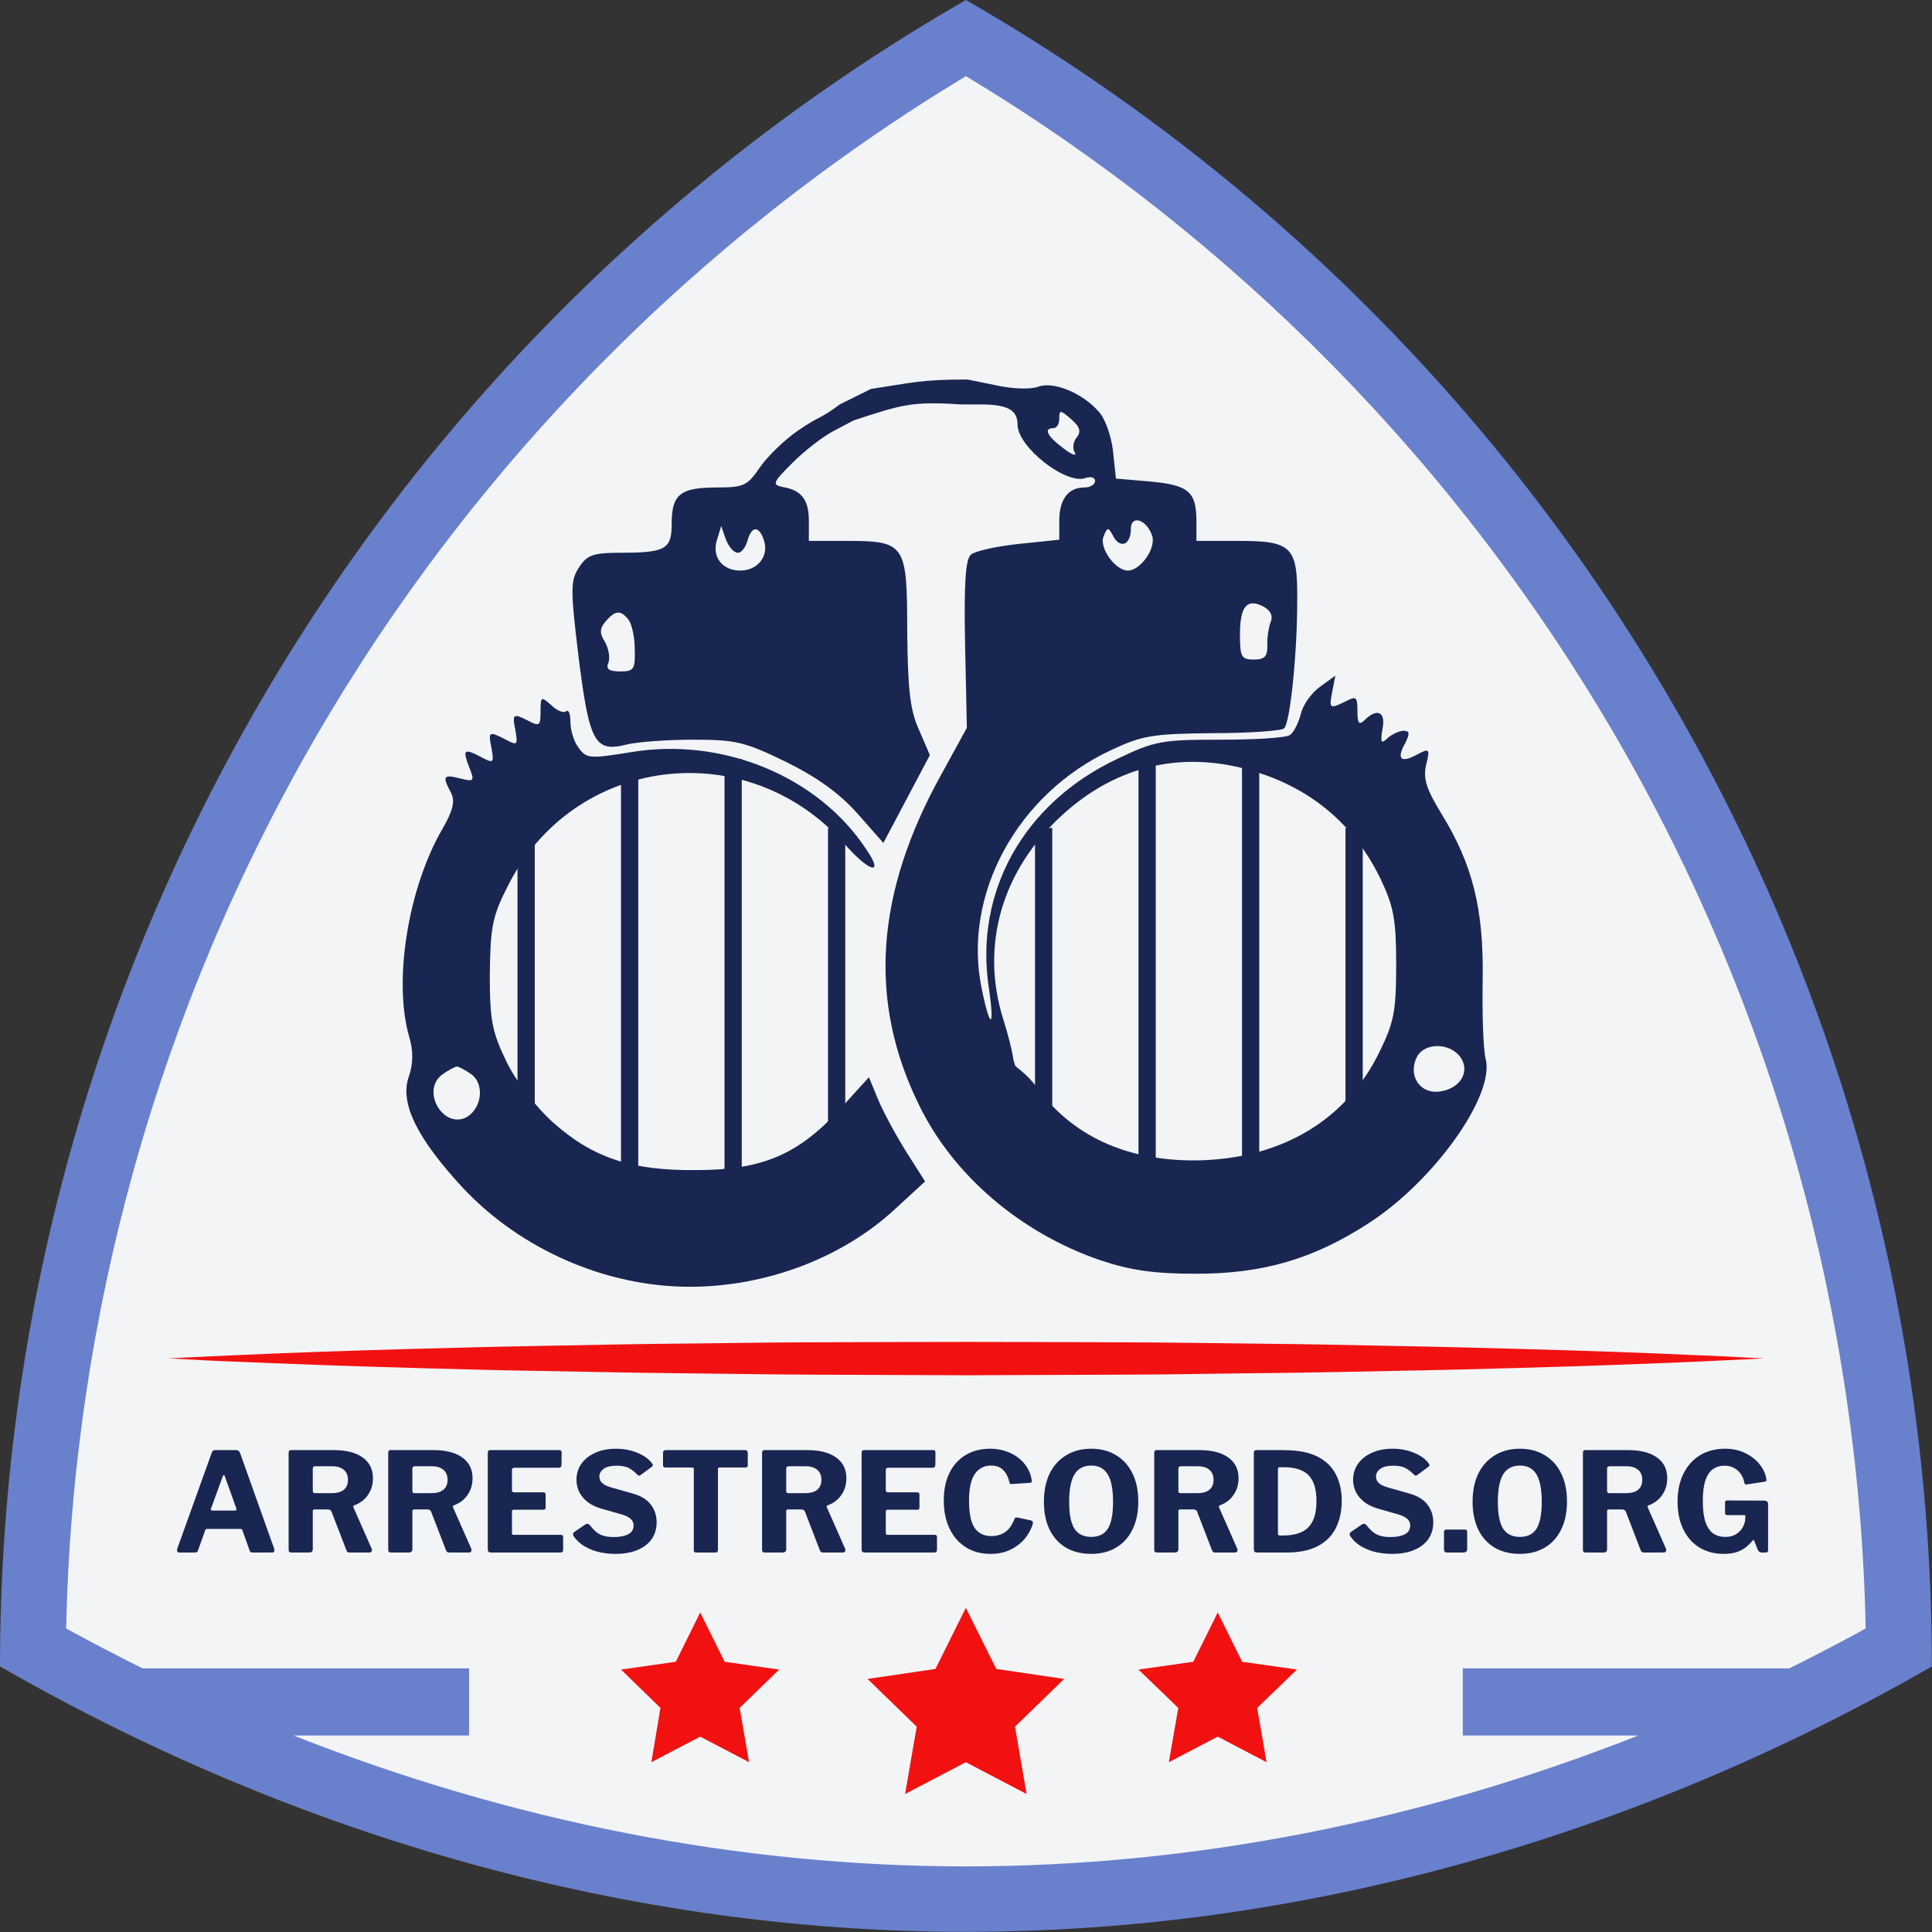 <svg width="56" height="56" viewBox="0 0 56 56" fill="none" xmlns="http://www.w3.org/2000/svg">
<rect x="0" y="0" width="56" height="56" fill="#333333" stroke="none"/>
<g clip-path="url(#clip0_41_1106)">
<path d="M1.533 39.688L0.657 47.975L1.97 48.847L10.509 52.118L22.113 54.953H32.622L42.036 53.427L49.699 50.592L54.953 47.975V42.087L53.421 34.455L50.356 25.514L44.663 16.137L39.628 10.249L33.498 4.579L27.805 0.872L25.616 2.181L17.953 8.287L11.823 15.265L7.444 22.461L3.941 30.093L1.533 39.688Z" fill="#F3F4F6"/>
<path d="M23.312 38.908C22.021 38.912 20.747 38.938 19.512 38.947C18.159 38.96 16.845 38.991 15.606 39.013C14.362 39.034 13.189 39.065 12.107 39.095C9.94 39.152 8.131 39.222 6.866 39.279C6.235 39.305 5.736 39.335 5.399 39.348C5.062 39.366 4.878 39.374 4.878 39.374C4.878 39.374 5.057 39.383 5.399 39.401C5.736 39.418 6.235 39.449 6.866 39.47C8.131 39.523 9.935 39.597 12.107 39.654C13.193 39.684 14.367 39.719 15.606 39.736C16.849 39.758 18.159 39.789 19.512 39.802C20.865 39.815 22.266 39.841 23.689 39.846C25.112 39.85 26.557 39.859 28.002 39.863C29.447 39.859 30.892 39.85 32.315 39.846C33.738 39.846 35.14 39.815 36.493 39.802C37.846 39.789 39.159 39.763 40.398 39.736C41.642 39.715 42.816 39.684 43.897 39.654C46.065 39.597 47.873 39.523 49.139 39.47C49.769 39.444 50.268 39.414 50.605 39.401C50.943 39.383 51.126 39.374 51.126 39.374C51.126 39.374 50.947 39.366 50.605 39.348C50.268 39.331 49.769 39.3 49.139 39.279C47.873 39.222 46.069 39.152 43.897 39.095C42.811 39.065 41.638 39.034 40.398 39.013C39.155 38.986 37.846 38.96 36.493 38.947C35.258 38.934 33.984 38.912 32.692 38.908C28.002 38.892 28.105 38.892 23.312 38.908Z" fill="#F21111"/>
<path d="M27.998 0C10.675 9.961 0 28.375 0 48.302C8.661 53.283 18.329 55.996 27.998 55.996C37.666 55.996 47.334 53.283 55.996 48.302C55.996 28.375 45.32 9.961 27.998 0ZM54.078 47.203C53.346 47.604 52.606 47.992 51.862 48.359H42.4V50.304H47.488C41.169 52.799 34.553 54.098 27.998 54.098C21.443 54.098 14.826 52.799 8.508 50.304H13.596V48.359H4.134C3.389 47.988 2.649 47.604 1.918 47.203C2.106 38.136 4.598 29.226 9.152 21.366C13.71 13.503 20.212 6.9 27.998 2.207C35.788 6.9 42.286 13.507 46.844 21.366C51.402 29.226 53.894 38.136 54.078 47.203Z" fill="#6980CC"/>
<path d="M28.876 48.375L27.995 46.604L27.115 48.375L25.146 48.665L26.571 50.048L26.235 52L27.995 51.078L29.756 52L29.42 50.048L30.845 48.665L28.876 48.375Z" fill="#F21111"/>
<path d="M36.004 48.167L35.296 46.739L34.588 48.167L33 48.393L34.153 49.505L33.88 51.078L35.296 50.337L36.712 51.078L36.44 49.505L37.592 48.393L36.004 48.167Z" fill="#F21111"/>
<path d="M21.004 48.167L20.296 46.739L19.588 48.167L18 48.393L19.143 49.505L18.88 51.078L20.296 50.337L21.712 51.078L21.439 49.505L22.583 48.393L21.004 48.167Z" fill="#F21111"/>
<path d="M5.192 45C5.168 45 5.151 44.989 5.14 44.968C5.129 44.947 5.129 44.919 5.14 44.884L6.136 42.112C6.147 42.083 6.159 42.063 6.172 42.052C6.185 42.039 6.208 42.032 6.24 42.032H6.84C6.899 42.032 6.939 42.061 6.96 42.12L7.948 44.892C7.956 44.913 7.956 44.937 7.948 44.964C7.94 44.988 7.924 45 7.9 45H7.312C7.272 45 7.247 44.981 7.236 44.944L7.028 44.36C7.025 44.347 7.02 44.336 7.012 44.328C7.007 44.32 6.995 44.316 6.976 44.316H6C5.973 44.316 5.956 44.329 5.948 44.356L5.736 44.948C5.731 44.964 5.721 44.977 5.708 44.988C5.697 44.996 5.679 45 5.652 45H5.192ZM6.812 43.784C6.849 43.784 6.861 43.761 6.848 43.716L6.512 42.78C6.504 42.764 6.495 42.756 6.484 42.756C6.476 42.756 6.468 42.765 6.46 42.784L6.12 43.716C6.101 43.761 6.113 43.784 6.156 43.784H6.812ZM10.774 44.892C10.785 44.921 10.783 44.947 10.77 44.968C10.759 44.989 10.741 45 10.714 45H10.126C10.081 45 10.051 44.976 10.038 44.928L9.606 43.808C9.59 43.771 9.553 43.752 9.494 43.752H9.114C9.095 43.752 9.082 43.757 9.074 43.768C9.069 43.779 9.066 43.788 9.066 43.796V44.904C9.066 44.968 9.03 45 8.958 45H8.45C8.418 45 8.395 44.993 8.382 44.98C8.371 44.967 8.366 44.947 8.366 44.92V42.108C8.366 42.057 8.387 42.032 8.43 42.032H9.678C10.035 42.032 10.313 42.103 10.51 42.244C10.71 42.385 10.81 42.587 10.81 42.848C10.81 42.984 10.785 43.105 10.734 43.212C10.683 43.319 10.617 43.408 10.534 43.48C10.451 43.549 10.361 43.601 10.262 43.636C10.238 43.644 10.233 43.664 10.246 43.696L10.774 44.892ZM9.614 43.28C9.766 43.28 9.882 43.248 9.962 43.184C10.045 43.117 10.086 43.021 10.086 42.896C10.086 42.765 10.045 42.667 9.962 42.6C9.879 42.533 9.77 42.5 9.634 42.5H9.142C9.091 42.5 9.066 42.523 9.066 42.568V43.212C9.066 43.257 9.085 43.28 9.122 43.28H9.614ZM13.661 44.892C13.671 44.921 13.67 44.947 13.657 44.968C13.646 44.989 13.627 45 13.601 45H13.013C12.967 45 12.938 44.976 12.925 44.928L12.493 43.808C12.477 43.771 12.439 43.752 12.381 43.752H12.001C11.982 43.752 11.969 43.757 11.961 43.768C11.955 43.779 11.953 43.788 11.953 43.796V44.904C11.953 44.968 11.917 45 11.845 45H11.337C11.305 45 11.282 44.993 11.269 44.98C11.258 44.967 11.253 44.947 11.253 44.92V42.108C11.253 42.057 11.274 42.032 11.317 42.032H12.565C12.922 42.032 13.199 42.103 13.397 42.244C13.597 42.385 13.697 42.587 13.697 42.848C13.697 42.984 13.671 43.105 13.621 43.212C13.57 43.319 13.503 43.408 13.421 43.48C13.338 43.549 13.247 43.601 13.149 43.636C13.125 43.644 13.119 43.664 13.133 43.696L13.661 44.892ZM12.501 43.28C12.653 43.28 12.769 43.248 12.849 43.184C12.931 43.117 12.973 43.021 12.973 42.896C12.973 42.765 12.931 42.667 12.849 42.6C12.766 42.533 12.657 42.5 12.521 42.5H12.029C11.978 42.5 11.953 42.523 11.953 42.568V43.212C11.953 43.257 11.971 43.28 12.009 43.28H12.501ZM14.139 42.108C14.139 42.057 14.161 42.032 14.203 42.032H16.219C16.259 42.032 16.279 42.055 16.279 42.1L16.275 42.46C16.275 42.516 16.247 42.544 16.191 42.544H14.915C14.865 42.544 14.839 42.565 14.839 42.608V43.188C14.839 43.233 14.859 43.256 14.899 43.256H15.747C15.793 43.256 15.815 43.277 15.815 43.32V43.704C15.815 43.72 15.81 43.733 15.799 43.744C15.791 43.755 15.775 43.76 15.751 43.76H14.895C14.858 43.76 14.839 43.776 14.839 43.808V44.436C14.839 44.471 14.854 44.488 14.883 44.488H16.251C16.299 44.488 16.323 44.508 16.323 44.548V44.928C16.323 44.949 16.317 44.967 16.303 44.98C16.293 44.993 16.273 45 16.243 45H14.227C14.169 45 14.139 44.972 14.139 44.916V42.108ZM18.461 42.732C18.402 42.668 18.329 42.611 18.241 42.56C18.155 42.509 18.033 42.484 17.873 42.484C17.705 42.484 17.579 42.515 17.497 42.576C17.414 42.635 17.373 42.711 17.373 42.804C17.373 42.836 17.381 42.871 17.397 42.908C17.413 42.945 17.445 42.981 17.493 43.016C17.541 43.051 17.609 43.081 17.697 43.108L18.329 43.288C18.574 43.355 18.753 43.463 18.865 43.612C18.977 43.759 19.033 43.929 19.033 44.124C19.033 44.311 18.985 44.473 18.889 44.612C18.793 44.748 18.655 44.853 18.477 44.928C18.298 45.003 18.086 45.04 17.841 45.04C17.659 45.04 17.489 45.02 17.329 44.98C17.171 44.937 17.031 44.877 16.909 44.8C16.789 44.72 16.694 44.628 16.625 44.524C16.611 44.497 16.606 44.476 16.609 44.46C16.611 44.441 16.625 44.423 16.649 44.404L16.957 44.192C16.989 44.173 17.014 44.165 17.033 44.168C17.054 44.171 17.073 44.181 17.089 44.2C17.153 44.28 17.215 44.347 17.277 44.4C17.341 44.453 17.414 44.492 17.497 44.516C17.579 44.54 17.678 44.552 17.793 44.552C17.966 44.552 18.105 44.525 18.209 44.472C18.313 44.416 18.365 44.331 18.365 44.216C18.365 44.171 18.354 44.129 18.333 44.092C18.311 44.052 18.277 44.017 18.229 43.988C18.183 43.956 18.118 43.927 18.033 43.9L17.429 43.728C17.271 43.683 17.139 43.619 17.033 43.536C16.926 43.453 16.845 43.356 16.789 43.244C16.735 43.132 16.709 43.015 16.709 42.892C16.709 42.721 16.755 42.568 16.849 42.432C16.945 42.296 17.078 42.189 17.249 42.112C17.422 42.032 17.623 41.992 17.853 41.992C18.005 41.992 18.146 42.009 18.277 42.044C18.41 42.079 18.53 42.127 18.637 42.188C18.743 42.249 18.83 42.324 18.897 42.412C18.907 42.425 18.915 42.441 18.921 42.46C18.926 42.476 18.918 42.493 18.897 42.512L18.561 42.76C18.545 42.771 18.53 42.775 18.517 42.772C18.503 42.767 18.485 42.753 18.461 42.732ZM19.218 42.104C19.218 42.083 19.225 42.065 19.238 42.052C19.251 42.039 19.271 42.032 19.298 42.032H21.594C21.623 42.032 21.643 42.039 21.654 42.052C21.667 42.065 21.674 42.083 21.674 42.104V42.476C21.674 42.516 21.65 42.536 21.602 42.536H20.854C20.825 42.536 20.81 42.549 20.81 42.576V44.924C20.81 44.975 20.787 45 20.742 45H20.17C20.13 45 20.11 44.977 20.11 44.932V42.588C20.11 42.553 20.095 42.536 20.066 42.536H19.294C19.243 42.536 19.218 42.516 19.218 42.476V42.104ZM24.497 44.892C24.507 44.921 24.506 44.947 24.493 44.968C24.482 44.989 24.463 45 24.437 45H23.849C23.803 45 23.774 44.976 23.761 44.928L23.329 43.808C23.313 43.771 23.275 43.752 23.217 43.752H22.837C22.818 43.752 22.805 43.757 22.797 43.768C22.791 43.779 22.789 43.788 22.789 43.796V44.904C22.789 44.968 22.753 45 22.681 45H22.173C22.141 45 22.118 44.993 22.105 44.98C22.094 44.967 22.089 44.947 22.089 44.92V42.108C22.089 42.057 22.11 42.032 22.153 42.032H23.401C23.758 42.032 24.035 42.103 24.233 42.244C24.433 42.385 24.533 42.587 24.533 42.848C24.533 42.984 24.507 43.105 24.457 43.212C24.406 43.319 24.339 43.408 24.257 43.48C24.174 43.549 24.083 43.601 23.985 43.636C23.961 43.644 23.955 43.664 23.969 43.696L24.497 44.892ZM23.337 43.28C23.489 43.28 23.605 43.248 23.685 43.184C23.767 43.117 23.809 43.021 23.809 42.896C23.809 42.765 23.767 42.667 23.685 42.6C23.602 42.533 23.493 42.5 23.357 42.5H22.865C22.814 42.5 22.789 42.523 22.789 42.568V43.212C22.789 43.257 22.807 43.28 22.845 43.28H23.337ZM24.975 42.108C24.975 42.057 24.997 42.032 25.039 42.032H27.055C27.095 42.032 27.115 42.055 27.115 42.1L27.111 42.46C27.111 42.516 27.083 42.544 27.027 42.544H25.751C25.701 42.544 25.675 42.565 25.675 42.608V43.188C25.675 43.233 25.695 43.256 25.735 43.256H26.583C26.629 43.256 26.651 43.277 26.651 43.32V43.704C26.651 43.72 26.646 43.733 26.635 43.744C26.627 43.755 26.611 43.76 26.587 43.76H25.731C25.694 43.76 25.675 43.776 25.675 43.808V44.436C25.675 44.471 25.69 44.488 25.719 44.488H27.087C27.135 44.488 27.159 44.508 27.159 44.548V44.928C27.159 44.949 27.153 44.967 27.139 44.98C27.129 44.993 27.109 45 27.079 45H25.063C25.005 45 24.975 44.972 24.975 44.916V42.108ZM28.708 41.992C28.862 41.992 29.006 42.015 29.14 42.06C29.276 42.103 29.397 42.164 29.504 42.244C29.61 42.324 29.697 42.417 29.764 42.524C29.833 42.631 29.878 42.747 29.9 42.872C29.91 42.915 29.912 42.943 29.904 42.956C29.898 42.969 29.884 42.977 29.86 42.98L29.32 43.016C29.296 43.016 29.28 43.012 29.272 43.004C29.266 42.993 29.261 42.977 29.256 42.956C29.226 42.817 29.169 42.704 29.084 42.616C28.998 42.525 28.88 42.48 28.728 42.48C28.528 42.48 28.37 42.561 28.256 42.724C28.144 42.884 28.088 43.144 28.088 43.504C28.088 43.861 28.141 44.121 28.248 44.284C28.357 44.444 28.52 44.524 28.736 44.524C28.89 44.524 29.024 44.485 29.136 44.408C29.248 44.331 29.34 44.199 29.412 44.012C29.422 43.988 29.452 43.98 29.5 43.988L29.892 44.072C29.905 44.075 29.917 44.083 29.928 44.096C29.938 44.107 29.941 44.132 29.936 44.172C29.922 44.228 29.896 44.293 29.856 44.368C29.818 44.443 29.768 44.52 29.704 44.6C29.64 44.677 29.56 44.749 29.464 44.816C29.37 44.883 29.261 44.937 29.136 44.98C29.01 45.02 28.868 45.04 28.708 45.04C28.433 45.04 28.193 44.975 27.988 44.844C27.785 44.713 27.629 44.532 27.52 44.3C27.41 44.068 27.356 43.799 27.356 43.492C27.356 43.183 27.41 42.917 27.52 42.696C27.629 42.472 27.785 42.299 27.988 42.176C28.19 42.053 28.43 41.992 28.708 41.992ZM31.63 45.04C31.348 45.04 31.104 44.98 30.898 44.86C30.693 44.737 30.534 44.563 30.422 44.336C30.313 44.109 30.258 43.84 30.258 43.528C30.258 43.211 30.314 42.937 30.426 42.708C30.541 42.479 30.701 42.303 30.906 42.18C31.111 42.055 31.353 41.992 31.63 41.992C31.907 41.992 32.148 42.055 32.35 42.18C32.556 42.303 32.714 42.479 32.826 42.708C32.938 42.935 32.994 43.207 32.994 43.524C32.994 43.836 32.938 44.105 32.826 44.332C32.717 44.559 32.559 44.733 32.354 44.856C32.149 44.979 31.907 45.04 31.63 45.04ZM31.63 44.548C31.849 44.548 32.009 44.469 32.11 44.312C32.212 44.152 32.262 43.892 32.262 43.532C32.262 43.164 32.21 42.897 32.106 42.732C32.005 42.564 31.846 42.48 31.63 42.48C31.412 42.48 31.25 42.564 31.146 42.732C31.042 42.9 30.99 43.167 30.99 43.532C30.99 43.889 31.041 44.148 31.142 44.308C31.246 44.468 31.409 44.548 31.63 44.548ZM35.864 44.892C35.874 44.921 35.873 44.947 35.86 44.968C35.849 44.989 35.83 45 35.804 45H35.216C35.17 45 35.141 44.976 35.128 44.928L34.696 43.808C34.68 43.771 34.642 43.752 34.584 43.752H34.204C34.185 43.752 34.172 43.757 34.164 43.768C34.158 43.779 34.156 43.788 34.156 43.796V44.904C34.156 44.968 34.12 45 34.048 45H33.54C33.508 45 33.485 44.993 33.472 44.98C33.461 44.967 33.456 44.947 33.456 44.92V42.108C33.456 42.057 33.477 42.032 33.52 42.032H34.768C35.125 42.032 35.402 42.103 35.6 42.244C35.8 42.385 35.9 42.587 35.9 42.848C35.9 42.984 35.874 43.105 35.824 43.212C35.773 43.319 35.706 43.408 35.624 43.48C35.541 43.549 35.45 43.601 35.352 43.636C35.328 43.644 35.322 43.664 35.336 43.696L35.864 44.892ZM34.704 43.28C34.856 43.28 34.972 43.248 35.052 43.184C35.134 43.117 35.176 43.021 35.176 42.896C35.176 42.765 35.134 42.667 35.052 42.6C34.969 42.533 34.86 42.5 34.724 42.5H34.232C34.181 42.5 34.156 42.523 34.156 42.568V43.212C34.156 43.257 34.174 43.28 34.212 43.28H34.704ZM36.431 42.032C36.478 42.032 36.542 42.032 36.623 42.032C36.705 42.032 36.791 42.032 36.879 42.032C36.969 42.032 37.054 42.032 37.135 42.032C37.215 42.032 37.277 42.033 37.322 42.036C37.682 42.044 37.978 42.109 38.211 42.232C38.443 42.355 38.613 42.524 38.722 42.74C38.834 42.953 38.891 43.208 38.891 43.504C38.891 43.808 38.832 44.073 38.715 44.3C38.6 44.524 38.424 44.697 38.187 44.82C37.952 44.94 37.657 45 37.303 45H36.434C36.373 45 36.343 44.968 36.343 44.904V42.116C36.343 42.084 36.349 42.063 36.362 42.052C36.376 42.039 36.398 42.032 36.431 42.032ZM37.083 42.528C37.056 42.528 37.042 42.547 37.042 42.584V44.452C37.042 44.489 37.06 44.508 37.094 44.508H37.17C37.389 44.508 37.572 44.476 37.718 44.412C37.865 44.345 37.974 44.239 38.047 44.092C38.121 43.945 38.158 43.751 38.158 43.508C38.158 43.273 38.124 43.085 38.054 42.944C37.988 42.8 37.884 42.695 37.742 42.628C37.604 42.561 37.426 42.528 37.211 42.528H37.083ZM40.972 42.732C40.914 42.668 40.84 42.611 40.752 42.56C40.667 42.509 40.544 42.484 40.384 42.484C40.216 42.484 40.091 42.515 40.008 42.576C39.926 42.635 39.884 42.711 39.884 42.804C39.884 42.836 39.892 42.871 39.908 42.908C39.924 42.945 39.956 42.981 40.004 43.016C40.052 43.051 40.12 43.081 40.208 43.108L40.84 43.288C41.086 43.355 41.264 43.463 41.376 43.612C41.488 43.759 41.544 43.929 41.544 44.124C41.544 44.311 41.496 44.473 41.4 44.612C41.304 44.748 41.167 44.853 40.988 44.928C40.81 45.003 40.598 45.04 40.352 45.04C40.171 45.04 40 45.02 39.84 44.98C39.683 44.937 39.543 44.877 39.42 44.8C39.3 44.72 39.206 44.628 39.136 44.524C39.123 44.497 39.118 44.476 39.12 44.46C39.123 44.441 39.136 44.423 39.16 44.404L39.468 44.192C39.5 44.173 39.526 44.165 39.544 44.168C39.566 44.171 39.584 44.181 39.6 44.2C39.664 44.28 39.727 44.347 39.788 44.4C39.852 44.453 39.926 44.492 40.008 44.516C40.091 44.54 40.19 44.552 40.304 44.552C40.478 44.552 40.616 44.525 40.72 44.472C40.824 44.416 40.876 44.331 40.876 44.216C40.876 44.171 40.866 44.129 40.844 44.092C40.823 44.052 40.788 44.017 40.74 43.988C40.695 43.956 40.63 43.927 40.544 43.9L39.94 43.728C39.783 43.683 39.651 43.619 39.544 43.536C39.438 43.453 39.356 43.356 39.3 43.244C39.247 43.132 39.22 43.015 39.22 42.892C39.22 42.721 39.267 42.568 39.36 42.432C39.456 42.296 39.59 42.189 39.76 42.112C39.934 42.032 40.135 41.992 40.364 41.992C40.516 41.992 40.658 42.009 40.788 42.044C40.922 42.079 41.042 42.127 41.148 42.188C41.255 42.249 41.342 42.324 41.408 42.412C41.419 42.425 41.427 42.441 41.432 42.46C41.438 42.476 41.43 42.493 41.408 42.512L41.072 42.76C41.056 42.771 41.042 42.775 41.028 42.772C41.015 42.767 40.996 42.753 40.972 42.732ZM42.527 44.904C42.527 44.968 42.49 45 42.415 45H41.943C41.885 45 41.855 44.972 41.855 44.916V44.408C41.855 44.36 41.877 44.336 41.919 44.336H42.467C42.507 44.336 42.527 44.359 42.527 44.404V44.904ZM44.056 45.04C43.773 45.04 43.529 44.98 43.324 44.86C43.119 44.737 42.96 44.563 42.848 44.336C42.739 44.109 42.684 43.84 42.684 43.528C42.684 43.211 42.74 42.937 42.852 42.708C42.967 42.479 43.127 42.303 43.332 42.18C43.537 42.055 43.779 41.992 44.056 41.992C44.333 41.992 44.573 42.055 44.776 42.18C44.981 42.303 45.14 42.479 45.252 42.708C45.364 42.935 45.42 43.207 45.42 43.524C45.42 43.836 45.364 44.105 45.252 44.332C45.143 44.559 44.985 44.733 44.78 44.856C44.575 44.979 44.333 45.04 44.056 45.04ZM44.056 44.548C44.275 44.548 44.435 44.469 44.536 44.312C44.637 44.152 44.688 43.892 44.688 43.532C44.688 43.164 44.636 42.897 44.532 42.732C44.431 42.564 44.272 42.48 44.056 42.48C43.837 42.48 43.676 42.564 43.572 42.732C43.468 42.9 43.416 43.167 43.416 43.532C43.416 43.889 43.467 44.148 43.568 44.308C43.672 44.468 43.835 44.548 44.056 44.548ZM48.29 44.892C48.3 44.921 48.299 44.947 48.286 44.968C48.275 44.989 48.256 45 48.23 45H47.642C47.596 45 47.567 44.976 47.554 44.928L47.122 43.808C47.106 43.771 47.068 43.752 47.01 43.752H46.63C46.611 43.752 46.598 43.757 46.59 43.768C46.584 43.779 46.582 43.788 46.582 43.796V44.904C46.582 44.968 46.546 45 46.474 45H45.966C45.934 45 45.911 44.993 45.898 44.98C45.887 44.967 45.882 44.947 45.882 44.92V42.108C45.882 42.057 45.903 42.032 45.946 42.032H47.194C47.551 42.032 47.828 42.103 48.026 42.244C48.226 42.385 48.326 42.587 48.326 42.848C48.326 42.984 48.3 43.105 48.25 43.212C48.199 43.319 48.132 43.408 48.05 43.48C47.967 43.549 47.876 43.601 47.778 43.636C47.754 43.644 47.748 43.664 47.762 43.696L48.29 44.892ZM47.13 43.28C47.282 43.28 47.398 43.248 47.478 43.184C47.56 43.117 47.602 43.021 47.602 42.896C47.602 42.765 47.56 42.667 47.478 42.6C47.395 42.533 47.286 42.5 47.15 42.5H46.658C46.607 42.5 46.582 42.523 46.582 42.568V43.212C46.582 43.257 46.6 43.28 46.638 43.28H47.13ZM49.961 45.04C49.692 45.04 49.456 44.977 49.253 44.852C49.053 44.727 48.899 44.551 48.789 44.324C48.68 44.097 48.625 43.832 48.625 43.528C48.625 43.213 48.683 42.941 48.797 42.712C48.912 42.483 49.072 42.305 49.277 42.18C49.485 42.055 49.727 41.992 50.001 41.992C50.217 41.992 50.411 42.033 50.581 42.116C50.752 42.199 50.889 42.304 50.993 42.432C51.1 42.56 51.167 42.696 51.193 42.84C51.204 42.88 51.205 42.907 51.197 42.92C51.192 42.933 51.176 42.943 51.149 42.948L50.621 43.028C50.597 43.028 50.581 43.023 50.573 43.012C50.568 43.001 50.563 42.985 50.557 42.964C50.541 42.876 50.508 42.796 50.457 42.724C50.409 42.652 50.345 42.595 50.265 42.552C50.188 42.507 50.095 42.484 49.985 42.484C49.855 42.484 49.741 42.519 49.645 42.588C49.552 42.657 49.48 42.767 49.429 42.916C49.381 43.065 49.357 43.261 49.357 43.504C49.357 43.76 49.383 43.964 49.433 44.116C49.487 44.268 49.561 44.379 49.657 44.448C49.756 44.515 49.873 44.548 50.009 44.548C50.095 44.548 50.169 44.536 50.233 44.512C50.3 44.485 50.356 44.451 50.401 44.408C50.449 44.365 50.488 44.317 50.517 44.264C50.547 44.208 50.568 44.151 50.581 44.092L50.589 43.976C50.6 43.936 50.587 43.916 50.549 43.916H50.065C50.044 43.916 50.028 43.912 50.017 43.904C50.007 43.893 50.001 43.875 50.001 43.848V43.548C50.001 43.511 50.023 43.492 50.065 43.492L51.133 43.496C51.173 43.496 51.203 43.505 51.221 43.524C51.24 43.54 51.249 43.563 51.249 43.592V44.94C51.249 44.959 51.244 44.973 51.233 44.984C51.223 44.995 51.208 45 51.189 45H51.061C51.04 45 51.021 44.996 51.005 44.988C50.989 44.977 50.973 44.96 50.957 44.936L50.841 44.648C50.839 44.64 50.833 44.636 50.825 44.636C50.82 44.636 50.812 44.643 50.801 44.656C50.753 44.715 50.693 44.775 50.621 44.836C50.549 44.895 50.46 44.944 50.353 44.984C50.247 45.021 50.116 45.04 49.961 45.04Z" fill="#192652"/>
<path d="M25.242 11.275L24.341 11.722C23.748 12.168 23.779 12.034 23.133 12.479C22.753 12.737 22.252 13.219 22.027 13.546C21.664 14.079 21.561 14.13 20.765 14.13C19.711 14.13 19.469 14.337 19.469 15.18C19.469 15.919 19.296 16.022 17.983 16.022C17.188 16.022 17.015 16.091 16.79 16.435C16.531 16.831 16.531 17.054 16.773 19.067C17.084 21.526 17.239 21.819 18.173 21.578C18.449 21.509 19.314 21.44 20.091 21.44C21.353 21.44 21.595 21.509 22.805 22.094C23.704 22.541 24.343 23.005 24.862 23.59L25.605 24.433L26.279 23.16L26.953 21.887L26.642 21.165C26.383 20.598 26.314 20.03 26.296 18.31C26.296 15.764 26.244 15.678 24.533 15.678H23.445V15.094C23.445 14.492 23.237 14.199 22.667 14.113C22.373 14.044 22.407 13.976 22.978 13.408C23.341 13.047 23.877 12.634 24.188 12.479L24.741 12.187C26.153 11.722 26.434 11.631 27.852 11.722H28.405C29.2 11.722 29.494 11.877 29.494 12.307C29.494 12.961 30.911 14.062 31.464 13.855C31.62 13.804 31.741 13.838 31.741 13.941C31.741 14.044 31.603 14.13 31.43 14.13C30.963 14.13 30.704 14.474 30.704 15.094V15.644L29.546 15.764C28.889 15.833 28.267 15.971 28.146 16.074C27.99 16.194 27.938 16.865 27.973 18.671L28.025 21.096L27.299 22.421C25.363 25.895 25.156 29.025 26.642 32.035C27.627 34.065 29.58 35.733 31.879 36.524C32.761 36.817 33.417 36.92 34.679 36.92C36.615 36.92 38.067 36.49 39.64 35.475C41.558 34.254 43.339 31.743 43.062 30.694C42.993 30.419 42.959 29.404 42.976 28.406C43.01 26.342 42.682 25.052 41.783 23.59C41.351 22.885 41.247 22.575 41.334 22.18C41.455 21.698 41.437 21.681 41.075 21.87C40.608 22.128 40.469 22.008 40.729 21.543C40.867 21.268 40.867 21.182 40.677 21.182C40.556 21.182 40.349 21.285 40.227 21.389C40.037 21.578 40.003 21.526 40.072 21.131C40.176 20.632 39.916 20.512 39.553 20.873C39.398 21.027 39.346 20.976 39.346 20.615C39.346 20.202 39.312 20.168 39.018 20.322C38.534 20.563 38.516 20.546 38.62 20.03L38.706 19.583L38.257 19.91C38.015 20.081 37.756 20.443 37.704 20.701C37.635 20.959 37.497 21.234 37.393 21.303C37.272 21.389 36.373 21.44 35.371 21.44C33.694 21.44 33.469 21.475 32.398 21.991C29.684 23.263 28.232 25.843 28.664 28.647C28.837 29.834 28.699 29.851 28.457 28.664C27.887 25.947 29.477 23.005 32.225 21.733C33.106 21.32 33.417 21.268 35.146 21.251C36.218 21.251 37.151 21.182 37.22 21.113C37.393 20.959 37.6 18.963 37.6 17.45C37.618 15.833 37.462 15.678 35.872 15.678H34.679V15.111C34.679 14.251 34.455 14.062 33.348 13.958L32.346 13.872L32.26 13.064C32.208 12.617 32.017 12.101 31.845 11.929C31.361 11.378 30.531 11.052 30.099 11.206C29.892 11.292 29.356 11.275 28.889 11.172L28.042 11C26.686 11 26.434 11.094 25.242 11.275ZM31.205 12.686C31.101 12.806 31.084 13.012 31.153 13.116C31.222 13.236 31.067 13.184 30.825 12.995C30.358 12.651 30.237 12.41 30.531 12.41C30.635 12.41 30.704 12.29 30.704 12.118C30.704 11.877 30.738 11.877 31.05 12.152C31.309 12.376 31.343 12.514 31.205 12.686ZM33.4 15.541C33.504 15.902 33.055 16.538 32.692 16.538C32.329 16.538 31.862 15.885 31.983 15.558C32.104 15.265 32.121 15.265 32.277 15.558C32.484 15.919 32.778 15.781 32.778 15.334C32.778 14.904 33.245 15.059 33.4 15.541ZM21.388 16.022C21.491 16.022 21.612 15.867 21.664 15.678C21.785 15.231 22.01 15.231 22.148 15.678C22.286 16.125 21.958 16.538 21.457 16.538C20.921 16.538 20.627 16.125 20.783 15.644L20.904 15.248L21.042 15.644C21.128 15.85 21.267 16.022 21.388 16.022ZM36.822 18.052C36.771 18.207 36.719 18.516 36.736 18.723C36.736 19.032 36.65 19.118 36.339 19.118C35.976 19.118 35.941 19.032 35.941 18.379C35.941 17.57 36.148 17.329 36.632 17.587C36.84 17.708 36.909 17.863 36.822 18.052ZM18.207 17.949C18.311 18.069 18.398 18.465 18.398 18.809C18.415 19.393 18.38 19.462 17.983 19.462C17.654 19.462 17.55 19.393 17.637 19.204C17.689 19.049 17.637 18.791 17.533 18.602C17.378 18.361 17.378 18.224 17.55 18.017C17.827 17.691 17.983 17.674 18.207 17.949ZM36.39 22.369C38.05 22.885 39.26 23.917 40.02 25.482C40.4 26.291 40.469 26.652 40.469 27.976C40.469 29.318 40.4 29.645 39.986 30.487C39.018 32.483 37.116 33.6 34.679 33.635C32.657 33.652 31.067 32.93 30.03 31.485C29.822 31.214 29.596 31.03 29.495 30.955C29.461 30.93 29.414 30.883 29.408 30.84C29.399 30.783 29.377 30.748 29.37 30.691C29.346 30.48 29.225 30.004 29.079 29.541C28.405 27.391 29.045 25.207 30.808 23.607C32.398 22.163 34.334 21.733 36.39 22.369ZM42.353 30.677C42.613 31.089 42.302 31.571 41.714 31.64C41.144 31.709 40.798 31.158 41.075 30.625C41.316 30.195 42.077 30.229 42.353 30.677Z" fill="#192652"/>
<path d="M15.668 20.63C15.668 21.026 15.634 21.061 15.34 20.906C14.872 20.664 14.838 20.681 14.942 21.182C15.011 21.596 14.993 21.613 14.665 21.441C14.163 21.182 14.146 21.199 14.249 21.699C14.319 22.113 14.301 22.131 13.972 21.958C13.453 21.682 13.401 21.717 13.592 22.217C13.765 22.648 13.747 22.666 13.332 22.562C12.848 22.441 12.813 22.493 13.072 22.976C13.194 23.218 13.142 23.477 12.813 24.046C11.826 25.755 11.394 28.446 11.861 30.051C11.982 30.465 11.982 30.828 11.844 31.224C11.584 31.984 12.103 33.019 13.436 34.451C15.115 36.229 17.572 37.298 19.995 37.298C22.193 37.298 24.391 36.47 25.914 35.072L26.814 34.244L26.277 33.399C25.983 32.933 25.62 32.26 25.464 31.898L25.187 31.224L24.322 32.174C23.128 33.468 22.089 33.916 20.168 33.916C18.299 33.934 17.174 33.554 16.032 32.536C15.53 32.087 14.959 31.345 14.682 30.776C14.267 29.913 14.197 29.602 14.197 28.239C14.215 26.876 14.267 26.566 14.717 25.686C16.62 21.889 21.657 21.268 24.477 24.46C25.204 25.289 25.637 25.392 25.118 24.633C23.733 22.51 20.947 21.354 18.282 21.803C17.105 21.993 17.001 21.993 16.776 21.682C16.638 21.51 16.534 21.165 16.534 20.923C16.534 20.699 16.482 20.561 16.413 20.612C16.361 20.681 16.153 20.612 15.98 20.44C15.686 20.181 15.668 20.181 15.668 20.63ZM13.661 31.138C14.042 31.414 13.972 32.087 13.557 32.363C12.865 32.778 12.172 31.604 12.83 31.138C13.003 31.017 13.194 30.914 13.245 30.914C13.297 30.914 13.488 31.017 13.661 31.138Z" fill="#192652"/>
<line x1="15.25" y1="23" x2="15.25" y2="35" stroke="#192652" stroke-width="0.5"/>
<line x1="30.25" y1="24" x2="30.25" y2="35" stroke="#192652" stroke-width="0.5"/>
<line x1="18.25" y1="22" x2="18.25" y2="34" stroke="#192652" stroke-width="0.5"/>
<line x1="33.25" y1="22" x2="33.25" y2="34" stroke="#192652" stroke-width="0.5"/>
<line x1="21.25" y1="22" x2="21.25" y2="34" stroke="#192652" stroke-width="0.5"/>
<line x1="36.25" y1="22" x2="36.25" y2="34" stroke="#192652" stroke-width="0.5"/>
<line x1="24.25" y1="24" x2="24.25" y2="34" stroke="#192652" stroke-width="0.5"/>
<line x1="39.25" y1="24" x2="39.25" y2="34" stroke="#192652" stroke-width="0.5"/>
</g>
<defs>
<clipPath id="clip0_41_1106">
<rect width="56" height="56" fill="white"/>
</clipPath>
</defs>
</svg>

